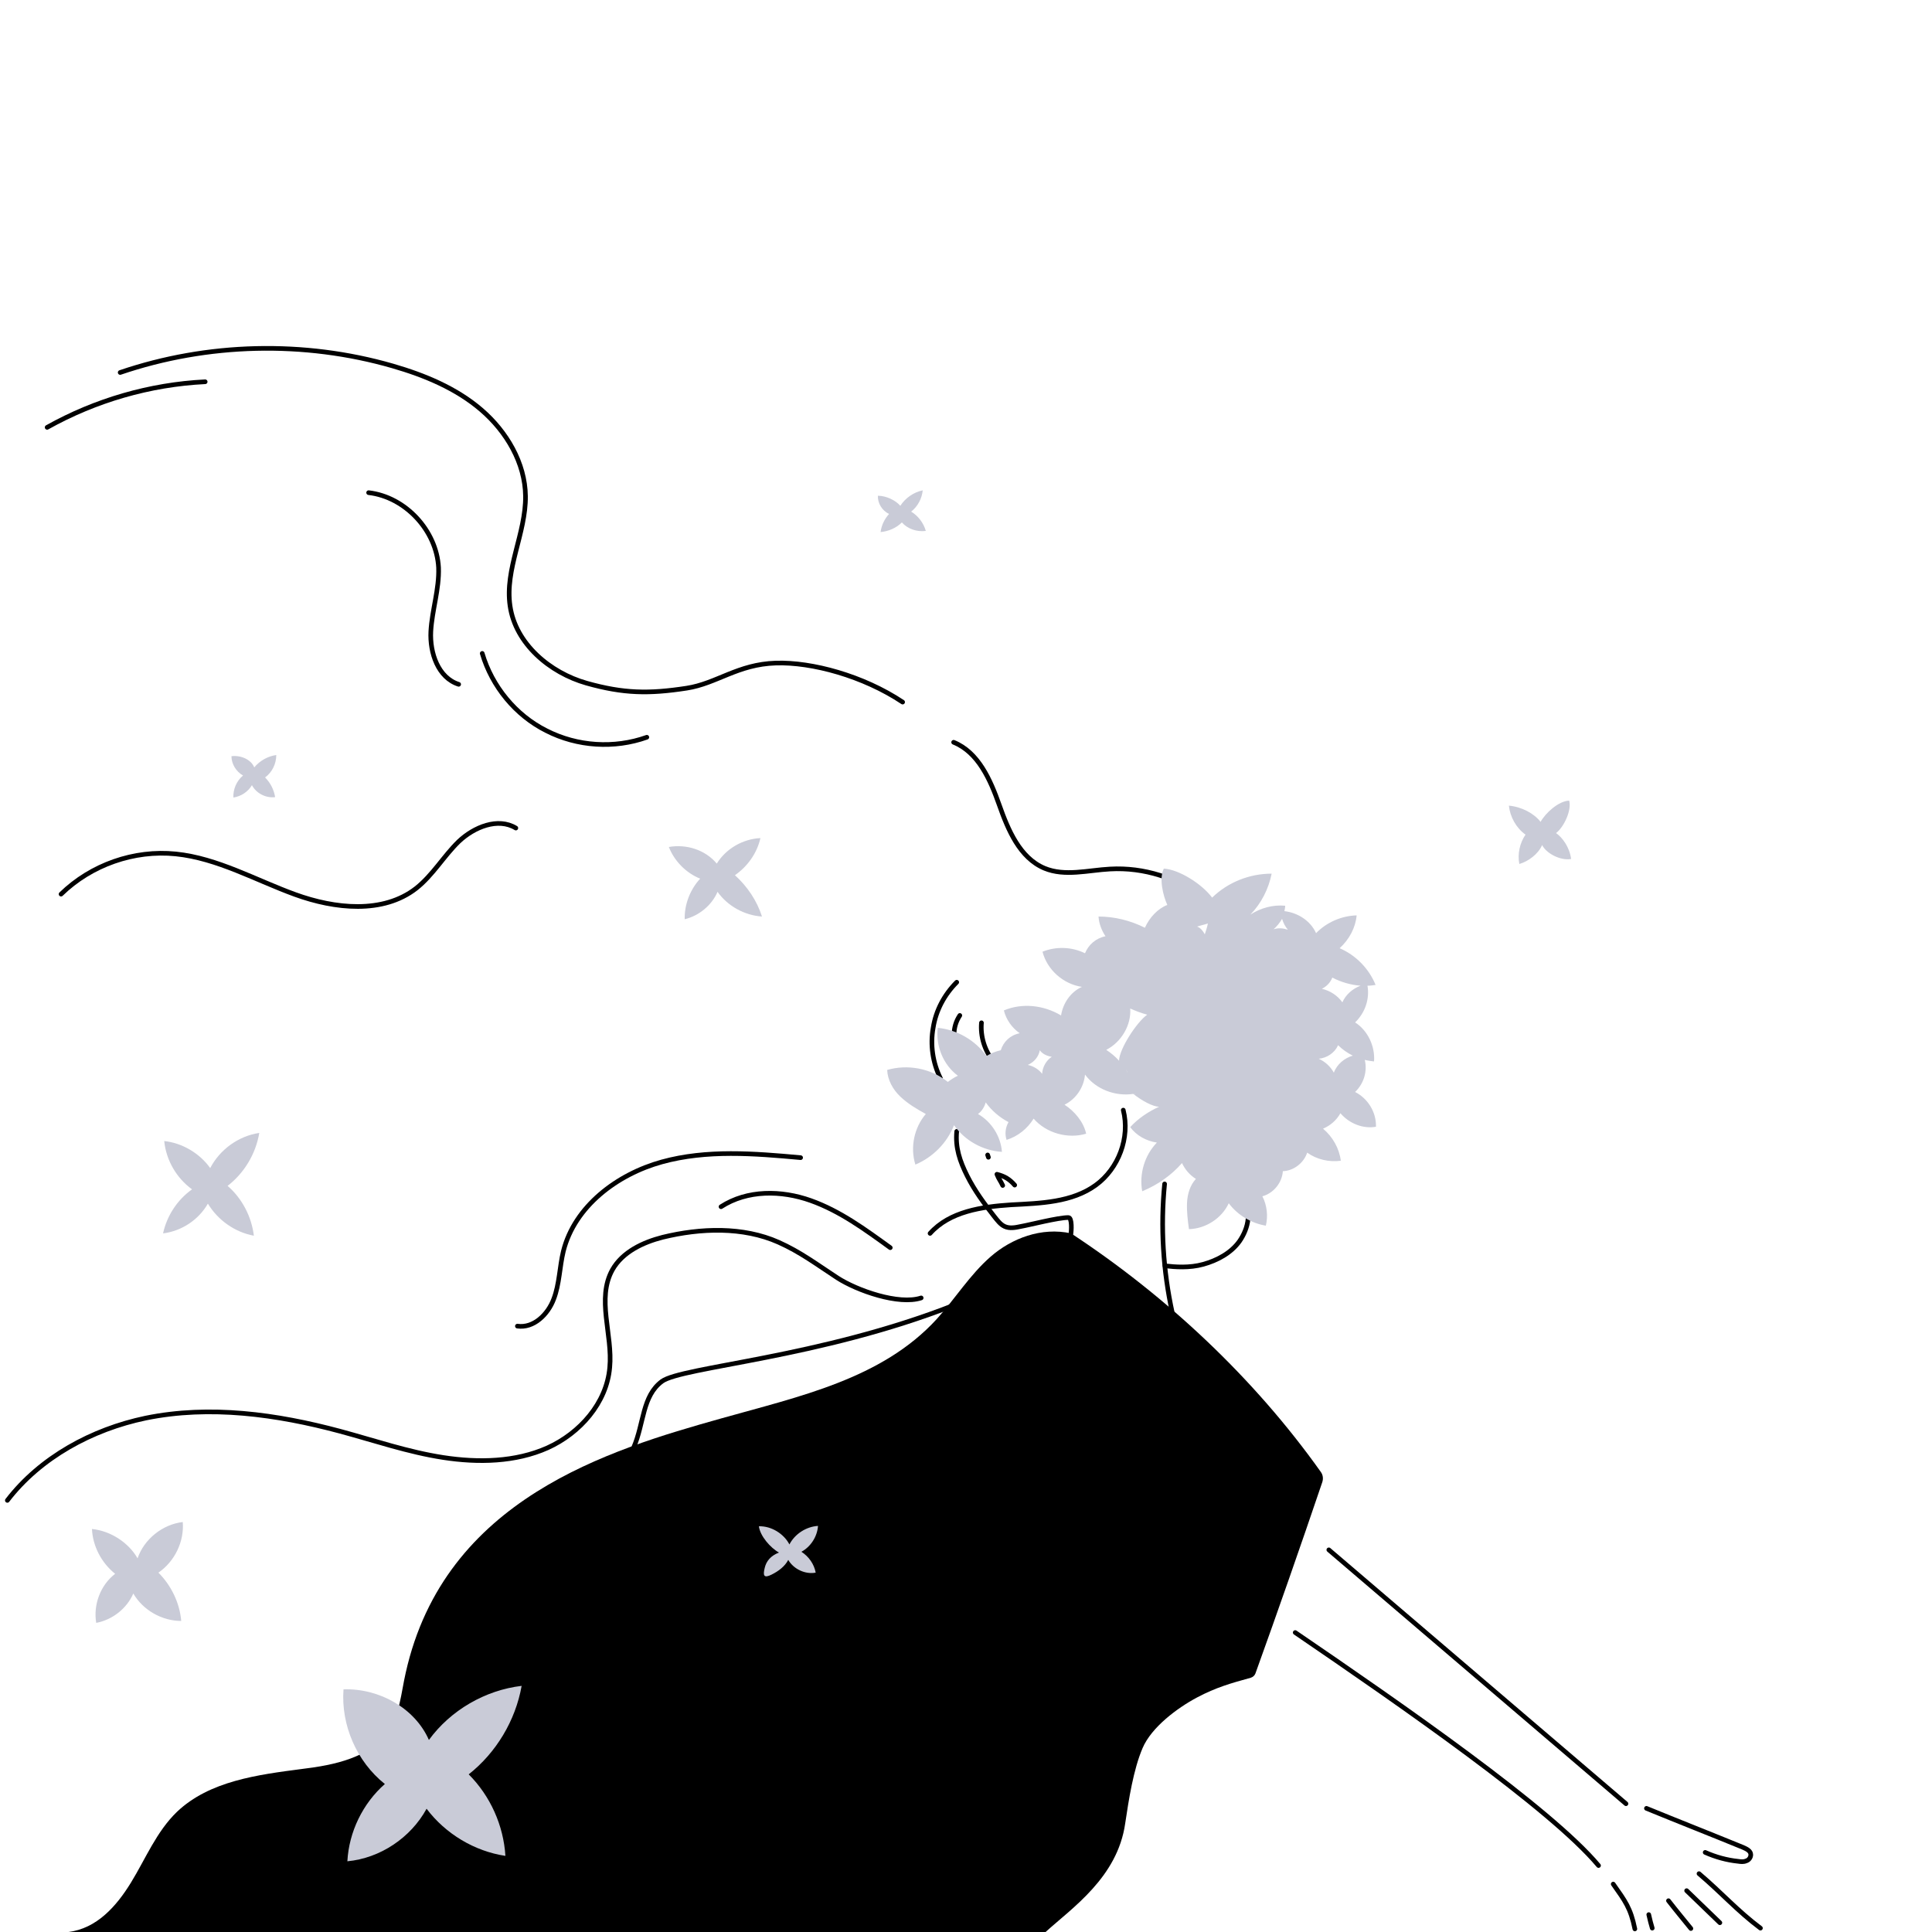 <svg xmlns="http://www.w3.org/2000/svg" xml:space="preserve" style="enable-background:new 0 0 500 500" viewBox="0 0 500 500"><style>.st1{fill:none;stroke:#000;stroke-width:1.2;stroke-linecap:round;stroke-miterlimit:10}.st3{fill:#c9cbd7}</style><path id="レイヤー_3" d="M0 0h500v500H0z" style="fill:#fff"/><g id="レイヤー_2"><path d="M270.6 500c6.8-6.2 18.6-14.1 20.6-28.1.9-6 2.1-13.9 4.5-19.5 2.3-5.4 9-10.4 14.1-13.1 4.9-2.6 8.8-3.7 13.9-5.1.6-.2 1-.6 1.2-1.1 5.8-16.1 11.6-32.7 17.3-49.5.3-.9.2-1.9-.4-2.7-17.2-24.2-39.8-45.4-64.6-61.7-7.7-1.7-15.4 1.3-20.8 6s-9.2 10.9-14 16.2c-14.2 15.5-35.6 20-55.8 25.7-28.8 8.1-71.5 20.7-81.6 65.8-1.2 5.2-1.5 10.7-4.5 15.1-4.7 6.9-14 8.8-22.3 9.8-11.5 1.5-24 3.1-32.4 11.1-5.3 5.1-8.1 12.1-11.9 18.3S25 499.1 17.7 500h252.9z"/><path d="M343.9 401.1c25.6 21.9 51.3 43.8 76.9 65.7M335.2 422.5c27.4 18.7 66.1 45.5 78.5 60.3M417.5 487.6c3.1 4.4 4.5 6.2 5.6 11.6M426.7 495.5c.3 1.4.6 2.5.9 3.5M431.8 491.9c2.5 3.2 3.3 4.1 5.8 7.2M436.5 489.3c2.6 2.5 5.7 5.5 8.6 8.3M439.7 484.9c5.9 5 9.9 9.6 15.9 14.1M426.1 468c8.3 3.4 16.7 6.7 25 10.1.9.4 2 .9 2 1.9 0 .7-.5 1.4-1.2 1.6-.7.3-1.4.2-2.1.1-2.9-.3-5.8-1.1-8.5-2.3M301.4 306.4c-1.1 11.1-.4 22.4 2 33.4" class="st1"/><path d="M301.5 327.6c2.6.3 6.3.6 9.9-.4s7.2-2.9 9.4-6c1.1-1.6 2-3.6 2.2-5.8M247.6 292.8c-.4 4.2.8 7.7 2.7 11.5 1.9 3.8 4.4 7.2 7 10.5.8 1 1.6 2.1 2.7 2.6 1.3.6 2.8.3 4.2 0 2.3-.4 9.6-2.3 12.3-2.3 1 0 .8 3.6.6 4.5" class="st1"/><path d="M290.7 287.3c1.8 7.1-1.2 15.1-7.1 19.4-6.2 4.5-14.3 4.7-21.9 5.1-7.6.5-15.9 1.7-21 7.4M247.1 337.7c-35.1 13.8-70.6 16-75.8 19.8-5.1 3.8-4.6 10.8-7.3 17.1M230.4 322.9c-6.5-4.7-13-9.5-20.6-12.2s-16.4-2.8-23.2 1.6" class="st1"/><path d="M207.2 299.6c-12-1.1-24.3-2.1-35.9 1.1-11.6 3.2-22.6 11.5-25.5 23.1-1 4.1-1 8.5-2.5 12.4-1.5 4-5.2 7.6-9.4 7" class="st1"/><path d="M1.9 388.3c8.5-11.1 21.9-18.4 35.8-21.3 16.6-3.4 33.9-1 50.3 3.4 8.9 2.4 17.6 5.4 26.7 6.8s18.7 1.2 27-2.5c8.4-3.8 15.3-11.6 16.1-20.8.8-8.5-3.5-17.8.7-25.3 2.6-4.6 7.9-7.1 13-8.4 9.8-2.4 20.8-2.8 30 1.3 5.6 2.5 9.7 5.6 15.2 9.2 5.1 3.3 15.9 7.1 21.7 5.2M12.2 110.6c12.5-7 26.6-11.1 40.9-11.8" class="st1"/><path d="M31.1 96.4c22.6-7.7 47.6-8.3 70.5-1.7 8.3 2.4 16.5 5.8 23 11.4s11.3 13.7 11.4 22.3c.1 9.6-5.4 18.9-4 28.4 1.4 9.8 10.3 17.3 19.8 20 9.6 2.7 16.1 2.8 25.9 1.3 7.8-1.2 13.2-6.2 23.1-6.5 9.3-.3 22.6 3.3 32.8 10.1M246.8 192.1c6.4 2.6 9.5 9.7 11.8 16.2s5.3 13.7 11.7 16.4c5.3 2.2 11.3.5 17 .2 8.7-.5 17.5 2.3 24.3 7.6M255.6 298.9l.2.6M247.6 254.2c-3.2 3.2-5.4 7.3-6.1 11.8-.8 4.4-.1 9.1 1.9 13.1M248.4 262.8c-1 1.5-1.5 3.2-1.5 5" class="st1"/><path d="M262.6 306.7c-1.3-1.5-2.6-2.3-4.6-2.8.5 1.3.9 1.6 1.5 2.9" style="fill:none;stroke:#000;stroke-width:1.2;stroke-linecap:round;stroke-linejoin:round;stroke-miterlimit:10"/><path d="M254 264.7c-.3 3.5.8 7.1 3 9.9" class="st1"/><path d="M398.7 212.7c1.2-2.2 4.6-5.4 7.4-5.5.7 2.5-1.4 6.9-3.4 8.4 1.6 1.1 3.5 3.6 3.9 6.7-2.7.5-6.4-1.4-7.5-3.6-1 2.3-3.5 4.2-5.9 4.9-.5-2.6.1-5.4 1.6-7.6-2.4-1.7-4-4.6-4.3-7.5 3.3.3 6.5 2 8.2 4.2zM233 130.9c1.3-2 3.4-3.5 5.8-4-.2 2.1-1.3 4.2-3 5.5 1.8 1.1 3.2 2.9 3.8 5-2.3.3-4.7-.5-6.2-2.2-1.5 1.5-3.5 2.3-5.5 2.5.2-1.7 1-3.4 2.2-4.7-1.8-.8-3-2.8-2.9-4.7 2.2 0 4.6 1.2 5.8 2.6zM185.5 223.5c2.4-3.9 6.8-6.4 11.3-6.6-.9 3.9-3.3 7.3-6.6 9.6 3.2 2.9 5.7 6.6 7 10.7-4.5-.3-8.9-2.7-11.5-6.4-1.5 3.5-4.8 6.2-8.5 7.1-.1-3.8 1.4-7.7 4-10.5-3.7-1.5-6.7-4.6-8.1-8.2 4.5-.8 9.4.7 12.4 4.3zM65.8 198.6c1.4-1.7 3.5-2.9 5.7-3.2 0 2.3-1.1 4.5-2.9 5.8 1.4 1.4 2.3 3.2 2.6 5.1-2.4.3-4.9-1-6-3.1-1 1.7-2.8 2.9-4.8 3.2-.1-2.1.8-4.3 2.5-5.7-1.8-1-3-3-3-5 2.5-.3 5.1.9 5.9 2.9zM54.4 302.3c2.5-4.8 7.3-8.3 12.7-9.1-.9 5.4-3.9 10.4-8.2 13.7 3.8 3.3 6.2 8 6.8 12.9-4.9-.9-9.3-4-11.9-8.3-2.4 4.2-6.8 7.1-11.6 7.7 1-4.6 3.7-8.7 7.5-11.4-4-2.9-6.7-7.5-7.2-12.5 4.7.5 9.2 3.2 11.9 7zM35.6 403.3c1.7-5 6.5-8.8 11.7-9.4.4 5.1-2.1 10.2-6.3 13.1 3.3 3.3 5.5 7.8 5.9 12.5-5 0-9.9-2.8-12.4-7.1-1.7 3.9-5.4 6.8-9.6 7.6-.8-4.7 1.1-9.8 4.9-12.7-3.5-2.8-5.8-7.1-6-11.6 5 .5 9.6 3.7 11.8 7.6zM111 450.3c5.6-7.7 14.6-12.9 24-14-1.6 9-6.6 17.3-13.7 22.9 5.6 5.6 9 13.2 9.5 21.1-8-1.2-15.5-5.7-20.4-12.2-4.1 7.5-12 12.8-20.5 13.6.4-7.6 4-15 9.7-20-7.3-5.8-11.4-15.3-10.7-24.5 9.3-.3 18.5 4.9 22.1 13.1zM204.3 399.7c1.4-2.7 4.3-4.6 7.4-4.8-.2 2.8-1.9 5.4-4.3 6.7 1.9 1.2 3.3 3.2 3.7 5.4-2.7.5-5.7-.9-7.1-3.3-.9 1.7-2.5 2.9-4.3 3.8-2 1-2.3.3-1.8-1.7.4-1.8 1.6-3.2 3.7-4-2.2-1.2-4.9-4.3-5.2-6.8 3.3-.1 6.5 2 7.9 4.7z" class="st3"/><path d="M167.4 190.8c-8.4 3-18 2.4-26-1.7-8-4-14.1-11.5-16.6-20M118.7 177.1c-5.3-1.7-7.5-8.1-7.2-13.7.3-5.5 2.2-10.9 2-16.5-.5-9.6-8.6-18.3-18.1-19.4M133.5 214.3c-4.6-2.8-10.8-.3-14.8 3.5-3.9 3.8-6.7 8.7-11 12.1-8.6 6.7-21.1 5.3-31.3 1.6s-20.1-9.4-30.9-10.5c-10.8-1.1-21.9 2.8-29.7 10.4" class="st1"/><path d="M350.7 282.6c2.3-2.2 3.2-5.4 2.5-8.3.8.2 1.6.3 2.4.4.3-3.9-1.6-8-4.9-10.1 2.6-2.5 3.8-6.1 3.2-9.5.7 0 1.4-.1 2.1-.2-1.7-4.2-5.1-7.7-9.3-9.5 2.5-2.3 4.1-5.3 4.4-8.5-3.9.1-7.8 1.8-10.5 4.6-1.5-3.3-4.8-5.3-8.2-5.7.1-.5.2-.9.2-1.4-3.2-.3-6.4.6-9 2.3 2.8-2.9 4.7-6.6 5.5-10.6-5.7 0-11.3 2.2-15.4 6.2-2.8-3.7-8.7-7.3-12.5-7.5-1.3 2.5-.2 7 .9 9.4-2.4.9-4.6 3.2-5.8 5.9-3.8-1.9-7.9-2.9-12-2.9.1 1.8.8 3.6 1.8 5.1-2.5.5-4.4 2.2-5.3 4.4-3.5-1.7-7.5-1.8-11-.4 1.2 4.7 5.4 8.4 10.2 9.1-2.9 1.3-4.9 4.2-5.4 7.4-4.5-2.7-10.1-3.3-14.8-1.3.6 2.4 2.1 4.5 4.1 5.9-2.5.5-4.2 2.2-4.9 4.4-1.3.3-2.6.8-3.7 1.5-2.9-4.1-7.6-6.8-12.6-7.3-.6 4.6 1.4 9.6 5.2 12.4-.9.4-1.8 1-2.6 1.6-4.5-3.6-10.5-4.6-15.7-3.1.1 2.6 1.5 5.1 3.4 6.9 1.9 1.8 4.2 3.2 6.6 4.5-3 3.5-4.1 8.6-2.7 13.1 4.5-1.9 8.2-5.6 10-10.2 2.8 4 7.5 6.6 12.4 6.9-.3-4-2.7-7.8-6.2-9.8 1-.7 1.7-1.9 2-3 1.5 2.1 3.6 3.9 5.9 5.1-.8 1.4-1 3.1-.5 4.6 2.9-.9 5.4-2.9 7-5.5 3.3 3.8 8.9 5.3 13.6 3.9-.7-3.1-3-5.8-5.6-7.5 3-1.5 5-4.5 5.3-7.8 2.8 3.8 7.8 5.7 12.5 5 2.1 1.7 5.2 3.4 6.7 3.3-2.8 1.3-5.4 3-7.5 5.3 1.6 2.2 4.2 3.6 6.9 4-3.2 3.3-4.6 8.1-3.8 12.6 4.1-1.7 7.6-4.2 10.3-7.3.8 1.7 2 3.1 3.6 4.1-1.5 1.6-2.2 3.9-2.3 6.2s.2 4.6.5 6.8c4.3-.1 8.5-2.8 10.3-6.7 2.3 3.1 5.9 5.2 9.6 5.8.6-2.5.3-5.3-.9-7.6 2.9-.8 5.1-3.5 5.3-6.5 2.8-.1 5.4-2.1 6.3-4.8 2.5 1.8 5.7 2.5 8.7 2.1-.4-3.2-2.1-6.2-4.6-8.3 1.9-.8 3.5-2.2 4.5-4 2.3 2.7 5.9 4.1 9.2 3.5.1-3.8-2.1-7.3-5.4-9zm-81-4.7c-.9-1.2-2.3-2-3.7-2.3 1.6-.7 2.8-2.1 3.1-3.8.6.9 1.8 1.5 3.1 1.7-1.4.9-2.4 2.6-2.5 4.4zm21.7-1.1c.2.3.4.6.5.9-.2-.3-.3-.6-.5-.9zm2.4 6.5c0-.1 0-.2-.1-.3h.1v.3zm-4.2-8.8c-1-1.1-2.1-2-3.3-2.8 3.9-2 6.5-6.4 6.2-10.7 1.3.6 2.9 1.2 4.4 1.6-2.7 1.9-7.2 8.8-7.3 11.9zm22.2-32.7c-.5-.9-1.1-1.7-2-2 .9-.3 1.9-.5 2.8-.8-.2 1-.5 1.9-.8 2.8zm17.8-1.3c.9-.8 1.6-1.7 2.2-2.7.3 1 .8 2 1.5 2.8-1.3-.4-2.5-.5-3.7-.1zm15.2 12.5c2.3 1.2 4.8 1.9 7.3 2.1-2.1.8-3.8 2.3-4.7 4.3-1.2-1.7-3.1-3-5.3-3.5 1.2-.6 2.2-1.6 2.7-2.9zm.4 24.6c-.9-1.6-2.2-2.8-3.9-3.6 2.1-.2 4.1-1.5 5-3.5 1.1 1.1 2.4 2 3.8 2.7-2.1.6-4.1 2.2-4.9 4.4z" class="st3"/></g></svg>